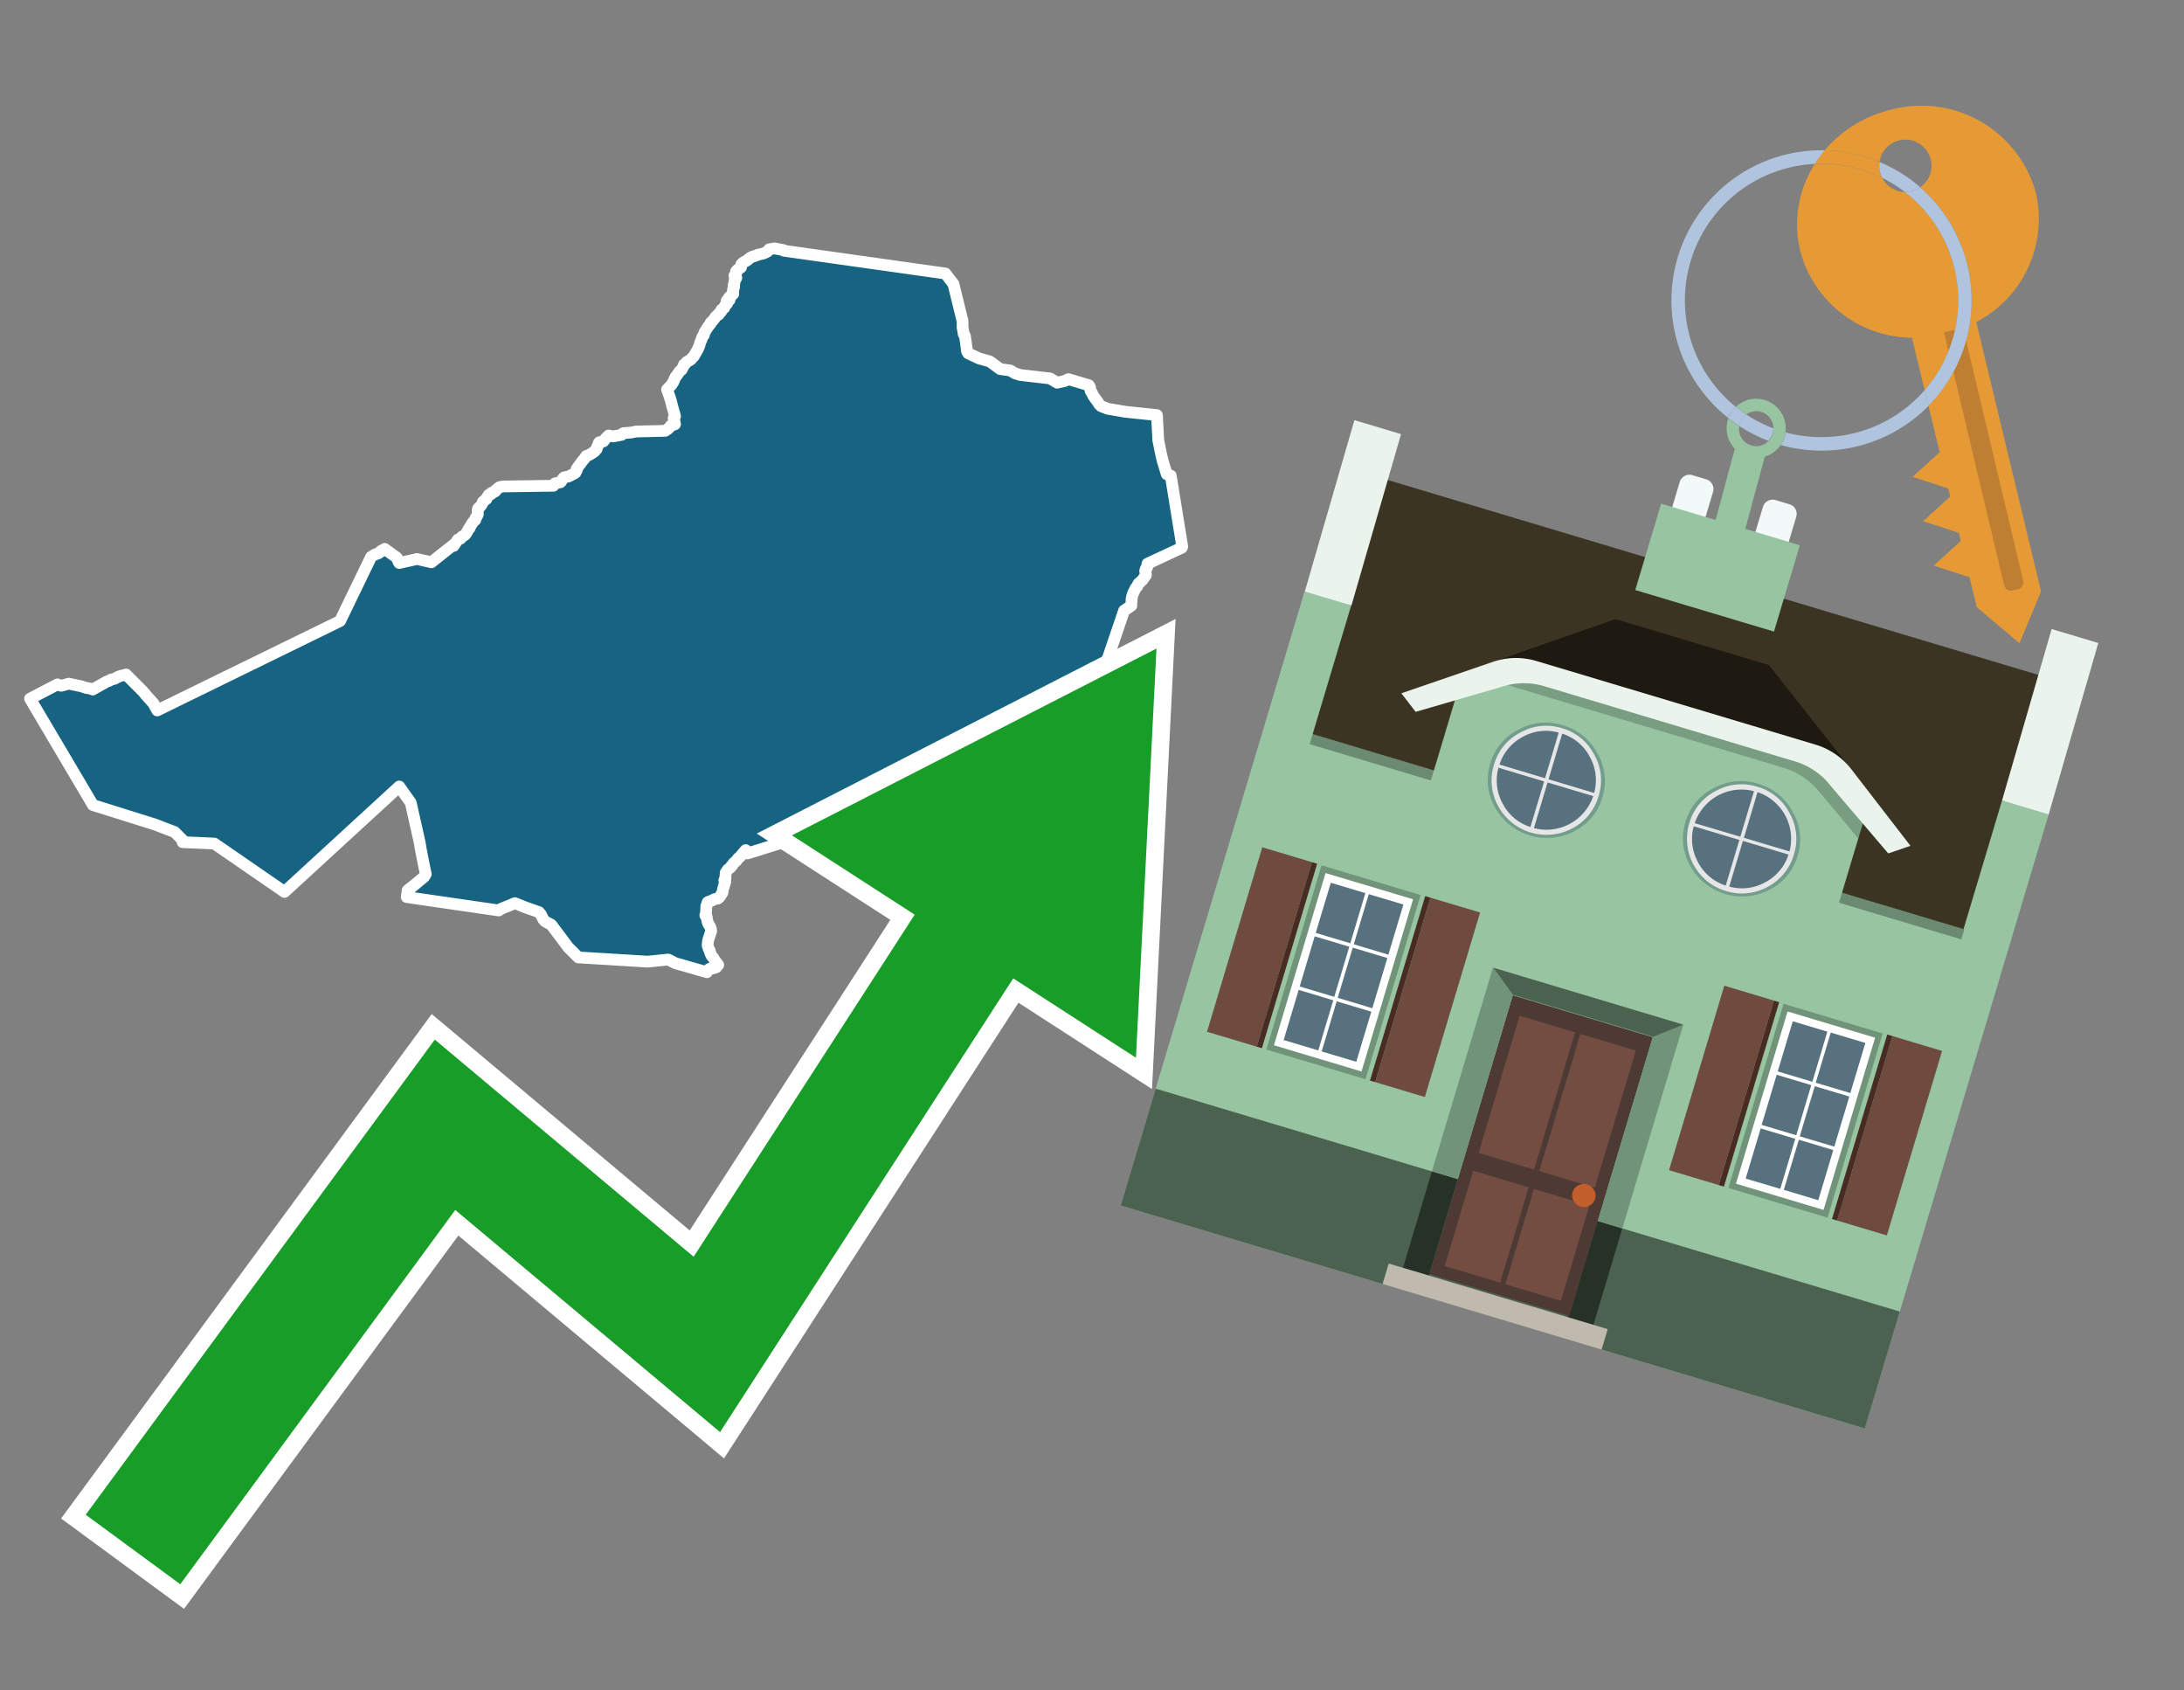 <svg id="Text" xmlns="http://www.w3.org/2000/svg" width="93.05" height="72" viewBox="0 0 93.05 72"><rect x="0" y="0" width="93.05" height="72" fill="#808080" stroke="none"/><polygon points="1.28,29.76 2.45,29.15 2.5,29.18 2.61,29.21 2.93,29.12 3.5,29.24 3.57,29.27 3.67,29.3 3.86,29.33 3.95,29.37 4.55,29.03 4.65,29 4.72,28.95 4.89,28.91 4.94,28.88 4.99,28.85 5.13,28.79 5.28,28.76 5.37,28.73 6.09,29.45 6.19,29.57 6.21,29.6 6.24,29.63 6.32,29.72 6.43,29.84 6.47,29.89 6.53,29.95 6.7,30.26 14.49,26.45 15.81,23.72 15.89,23.67 15.95,23.63 16.03,23.6 16.12,23.57 16.15,23.54 16.21,23.51 16.22,23.48 16.26,23.45 16.33,23.42 16.39,23.38 16.9,23.75 16.92,23.78 16.94,23.84 16.96,23.89 16.97,23.92 17.01,23.98 17.77,23.81 18.38,23.95 19.35,23.18 19.33,23.22 19.33,23.25 19.51,22.98 19.61,22.95 19.65,22.91 19.66,22.88 19.7,22.85 19.76,22.82 19.8,22.79 19.83,22.76 19.86,22.73 19.87,22.7 19.89,22.67 19.91,22.64 19.93,22.61 19.94,22.58 19.96,22.55 19.97,22.52 20.01,22.49 20.02,22.45 20.13,22.27 20.16,22.24 20.18,22.21 20.2,22.18 20.25,22.15 20.24,22.12 20.27,22.09 20.27,22.05 20.3,22.02 20.32,21.99 20.33,21.96 20.35,21.93 20.36,21.9 20.36,21.86 20.35,21.83 20.36,21.8 20.36,21.77 20.35,21.74 20.36,21.69 20.37,21.66 20.42,21.61 20.45,21.58 20.48,21.55 20.51,21.52 20.53,21.48 20.55,21.44 20.56,21.41 20.57,21.38 20.6,21.35 20.64,21.32 20.69,21.28 20.73,21.25 20.73,21.22 20.75,21.19 20.79,21.14 20.8,21.11 20.82,21.08 20.92,21.05 20.93,21.02 20.94,20.99 21.04,20.96 21.1,20.93 21.11,20.9 21.13,20.87 21.18,20.84 21.2,20.81 21.24,20.78 21.28,20.75 21.43,20.72 23.58,20.69 23.59,20.66 23.61,20.63 23.64,20.59 23.88,20.54 23.93,20.48 23.96,20.42 23.98,20.39 24.01,20.36 24.04,20.33 24.21,20.3 24.35,20.23 24.49,20.16 24.52,20.13 24.53,20.1 24.57,20.04 24.58,20 24.57,19.97 24.61,19.92 24.66,19.84 24.74,19.74 24.81,19.64 24.91,19.52 24.98,19.42 25.08,19.39 25.13,19.36 25.18,19.33 25.27,19.27 25.34,19.22 25.38,19.16 25.42,19.13 25.43,19.1 25.43,19.07 25.45,19.02 25.5,18.94 25.5,18.91 25.51,18.87 25.53,18.84 25.71,18.8 25.81,18.67 25.86,18.62 25.93,18.55 26.12,18.59 26.49,18.52 26.51,18.48 26.56,18.45 26.91,18.42 27.09,18.38 28.34,18.35 28.38,18.32 28.45,18.28 28.49,18.24 28.53,18.2 28.56,18.17 28.58,18.13 28.68,18.1 28.76,18.07 28.74,17.96 28.73,17.91 28.7,17.81 28.76,17.73 28.72,17.58 28.7,17.51 28.68,17.44 28.63,17.26 28.59,17.1 28.54,16.93 28.48,16.76 28.42,16.59 28.47,16.54 28.62,16.38 28.64,16.34 28.69,16.27 28.72,16.19 28.76,16.09 28.79,16.05 28.82,16.01 28.92,15.87 28.96,15.81 29.04,15.75 29.07,15.69 29.09,15.66 29.1,15.63 29.12,15.6 29.14,15.57 29.14,15.53 29.2,15.49 29.25,15.42 29.36,15.36 29.44,15.31 29.49,15.24 29.55,15.19 29.57,15.16 29.6,15.1 29.65,15.02 29.7,14.93 29.72,14.9 29.74,14.86 29.75,14.83 29.77,14.79 29.79,14.74 29.83,14.6 29.84,14.57 29.89,14.46 29.9,14.42 29.91,14.39 29.93,14.34 29.99,14.27 30,14.2 30.01,14.17 30.03,14.13 30.06,14.09 30.09,14.04 30.16,13.93 30.18,13.9 30.21,13.87 30.25,13.81 30.28,13.78 30.28,13.74 30.32,13.71 30.37,13.65 30.41,13.61 30.43,13.58 30.47,13.52 30.49,13.49 30.53,13.46 30.56,13.43 30.62,13.4 30.61,13.37 30.69,13.31 30.72,13.28 30.74,13.24 30.73,13.21 30.75,13.18 30.82,13.14 30.86,13.11 30.86,13.08 30.88,13.05 30.89,13.02 30.91,12.99 30.95,12.96 30.98,12.93 30.96,12.9 30.97,12.87 30.96,12.84 30.96,12.81 31.08,12.78 31.04,12.75 31.09,12.72 31.05,12.69 31.08,12.65 31.13,12.62 31.18,12.58 31.19,12.55 31.24,12.52 31.2,12.49 31.22,12.46 31.22,12.43 31.24,12.39 31.24,12.36 31.23,12.33 31.25,12.3 31.27,12.25 31.28,12.21 31.26,12.16 31.26,12.13 31.29,12.06 31.29,12 31.29,11.97 31.3,11.93 31.31,11.89 31.36,11.86 31.37,11.83 31.36,11.8 31.32,11.77 31.29,11.74 31.33,11.71 31.35,11.68 31.37,11.62 31.36,11.59 31.36,11.56 31.4,11.52 31.42,11.49 31.47,11.46 31.52,11.42 31.57,11.39 31.56,11.36 31.57,11.33 31.58,11.28 31.59,11.25 31.64,11.22 31.65,11.19 31.7,11.16 31.78,11.12 31.86,11.07 31.91,11.02 31.98,10.97 32.04,10.94 32.14,10.91 32.23,10.88 32.29,10.85 32.43,10.82 32.54,10.79 32.65,10.74 32.7,10.71 32.77,10.62 32.99,10.58 33.37,10.65 33.4,10.68 40.28,11.65 40.57,12.03 40.62,12.09 41.01,13.68 41.01,13.96 41.02,13.99 41.06,14.23 41.11,14.31 41.14,14.51 41.2,14.96 41.25,15.05 41.72,15.27 42.16,15.39 42.26,15.46 42.61,15.72 43.04,15.78 43.26,15.91 43.37,15.94 43.45,15.97 44.74,16.12 45.04,16.3 45.36,16.23 45.52,16.15 46.39,16.41 46.41,16.44 46.43,16.47 46.44,16.5 46.46,16.63 46.47,16.66 46.51,16.71 46.57,16.84 46.6,16.89 46.65,16.96 46.8,17.16 46.81,17.19 46.83,17.22 46.91,17.3 47.04,17.35 47.19,17.41 47.95,17.54 49.29,17.68 49.3,17.77 49.3,17.85 49.31,18.03 49.35,18.76 49.46,19.3 49.53,19.61 49.71,20.2 49.88,20.26 50.37,23.28 50.35,23.33 48.89,24.01 48.88,24.07 48.89,24.1 48.88,24.14 48.87,24.17 48.85,24.2 48.81,24.24 48.8,24.29 48.79,24.32 48.82,24.43 48.82,24.46 48.82,24.5 48.8,24.53 48.73,24.62 48.69,24.69 48.6,24.77 48.56,24.82 48.51,24.85 48.47,24.92 48.45,24.98 48.39,25.04 48.34,25.14 48.28,25.26 48.24,25.38 48.23,25.42 48.21,25.52 48.21,25.6 48.2,25.73 48.2,25.8 47.89,26.01 47.15,28.19 47.27,32.49 47.08,35.18 47.02,35.22 46.97,35.26 46.92,35.3 46.88,35.33 46.71,35.51 46.66,35.58 46.57,35.67 46.54,35.72 46.52,35.75 46.46,35.64 46.4,35.55 46.35,35.47 46.31,35.39 44.88,35.14 44.63,35.02 44.58,34.97 44.49,34.94 43.4,34.88 43.25,34.82 42.86,34.66 42.74,34.63 42.66,34.59 42.6,34.52 42.54,34.49 41.42,34.56 41.19,34.45 41.09,34.69 41,34.79 40.95,34.85 40.79,34.74 40.44,34.42 40.33,34.38 40.31,34.32 40.29,34.26 40.26,34.22 40.15,34.1 40.15,34.07 40.17,34.03 40.18,33.98 40.17,33.88 40.17,33.85 40.17,33.81 40.14,33.75 40.1,33.72 40.02,33.67 40,33.64 39.97,33.61 39.94,33.56 39.9,33.53 39.77,33.46 39.71,33.41 39.68,33.37 39.63,33.29 39.6,33.26 39.52,33.17 39.47,33.07 39.45,33.04 39.39,32.86 39.36,32.82 39.32,32.76 39.27,32.69 39.21,32.61 38.94,32.64 38.93,32.92 38.92,33.14 38.92,33.23 38.9,33.91 38.91,34.15 31.85,36.35 31.77,36.21 31.58,36.43 31.56,36.46 31.52,36.5 31.47,36.54 31.43,36.58 31.41,36.61 31.38,36.66 31.27,36.75 31.22,36.81 31.2,36.86 31.15,36.9 31.13,36.94 31.08,36.98 31,37.05 30.98,37.08 30.96,37.11 30.92,37.17 30.91,37.26 30.91,37.32 30.9,37.38 30.91,37.42 30.9,37.46 30.86,37.49 30.87,37.53 30.9,37.56 30.88,37.63 30.87,37.67 30.85,37.71 30.83,37.79 30.8,37.88 30.78,38.02 30.76,38.05 30.73,38.1 30.71,38.13 30.68,38.18 30.63,38.24 30.59,38.27 30.44,38.3 30.36,38.34 30.31,38.37 30.21,38.4 30.15,38.43 30.1,38.58 30.09,38.61 30.09,38.67 30.09,38.75 30.08,38.81 30.08,38.89 30.05,38.99 30.09,39.02 30.11,39.05 30.11,39.1 30.12,39.14 30.15,39.28 30.17,39.33 30.22,39.42 30.25,39.47 30.27,39.51 30.28,39.54 30.29,39.58 30.29,39.61 30.3,39.65 30.29,39.69 30.25,39.81 30.24,39.84 30.23,39.87 30.18,40.02 30.16,40.11 30.16,40.16 30.15,40.21 30.15,40.28 30.2,40.43 30.22,40.46 30.24,40.49 30.25,40.55 30.27,40.61 30.29,40.66 30.31,40.7 30.34,40.74 30.4,40.81 30.41,40.84 30.47,40.93 30.57,41.06 30.6,41.1 30.56,41.14 30.54,41.17 30.52,41.2 30.4,41.24 30.22,41.27 30.19,41.3 30.17,41.33 30.14,41.36 30.12,41.41 28.79,41.03 28.72,41 28.53,40.9 28.47,40.87 27.6,40.96 24.64,40.78 24.21,40.35 23.49,39.39 23.23,39.25 23.19,39.21 23.16,39.18 23.04,38.94 22.96,38.85 22.36,38.64 22.07,38.52 21.94,38.47 21.35,38.71 21.25,38.78 17.33,38.21 17.37,37.92 17.47,37.84 17.6,37.74 18.07,37.35 18.14,37.23 18.03,36.7 17.91,36.08 17.9,35.99 17.87,35.84 17.5,34.19 17.01,33.5 12.12,37.99 9.13,35.93 7.78,35.87 7.78,35.78 7.44,35.44 6.58,35.11 6.48,35.08 3.96,34.29 " fill="#166382" stroke="#fff" stroke-linejoin="round" stroke-width="0.5"/><polygon points="49.272 27.624 33.741 35.58 38.97 38.959 29.553 53.529 18.525 44.281 3.652 64.518 7.681 67.479 19.396 51.538 30.678 60.999 43.169 41.673 48.398 45.053 49.272 27.624" fill="none" stroke="#fff" stroke-miterlimit="10" stroke-width="1.5"/><polygon points="49.272 27.624 33.741 35.58 38.97 38.959 29.553 53.529 18.525 44.281 3.652 64.518 7.681 67.479 19.396 51.538 30.678 60.999 43.169 41.673 48.398 45.053 49.272 27.624" fill="#179d28"/><path d="M80.19,7.577a1.16,1.16,0,0,1-.094-.251,1.114,1.114,0,0,1-.018-.429A6.367,6.367,0,0,0,77.743,6.4a5.269,5.269,0,0,0-.423.577c.1,0,.192-.007.288-.007A5.794,5.794,0,0,1,80.19,7.577Z" fill="#e69a35"/><path d="M77.608,6.4A6.394,6.394,0,0,0,73.64,17.81a1.26,1.26,0,0,1,.317-.48A5.821,5.821,0,0,1,77.32,6.981a5.269,5.269,0,0,1,.423-.577Z" fill="#b0c4de"/><path d="M84.2,13.72a4.962,4.962,0,0,0,2.545-5.48,5.047,5.047,0,0,0-6.179-3.566A5.322,5.322,0,0,0,77.743,6.4a6.367,6.367,0,0,1,2.335.493,1.114,1.114,0,1,1,1.736,1.084,6.392,6.392,0,0,1,.347,9.3l.479,1.985-.438.4-.716.648.92.3.6.2.082.341-.438.4-.716.648.92.3.605.2.082.341-.438.4-.716.649.92.3.605.2.307,1.274,1.821,1.534.921-2.2Z" fill="#e69a35"/><path d="M81.154,8.179a1.115,1.115,0,0,1-.964-.6,5.794,5.794,0,0,0-2.582-.6c-.1,0-.192,0-.288.007a4.783,4.783,0,0,0-.625,3.685,4.962,4.962,0,0,0,4.765,3.715L82,16.617a5.82,5.82,0,0,0-.846-8.438Z" fill="#e69a35"/><path d="M74.1,18.142a6.386,6.386,0,0,0,1.232.63.73.73,0,0,0,.224-.527h0a5.783,5.783,0,0,1-1.159-.593A.733.733,0,0,0,74.1,18.142Z" fill="#b0c4de"/><path d="M74.4,17.652q-.228-.152-.44-.322a1.26,1.26,0,0,0-.317.48c.148.117.3.228.46.332A.733.733,0,0,1,74.4,17.652Z" fill="#b0c4de"/><path d="M74.824,16.984a1.257,1.257,0,0,0-.867.346c.141.114.288.222.44.322a.731.731,0,0,1,1.159.593h0a.732.732,0,1,1-1.463,0,.7.7,0,0,1,.007-.1c-.158-.1-.312-.215-.46-.332a1.258,1.258,0,0,0,.273,1.3l-.979,3.635,1.275.341.98-3.639a1.266,1.266,0,0,0,.681-.5,1.249,1.249,0,0,0,.2-.538,1.328,1.328,0,0,0,.012-.168A1.262,1.262,0,0,0,74.824,16.984Z" fill="#97c4a1"/><path d="M85.974,25.1l-.226.053a.3.3,0,0,1-.362-.223l-2.56-10.777.81-.193L86.2,24.736A.3.3,0,0,1,85.974,25.1Z" fill="#bf7f32"/><path d="M80.1,7.326a1.16,1.16,0,0,0,.094.251,5.833,5.833,0,0,1,.964.6,1.137,1.137,0,0,0,.287-.031,1.108,1.108,0,0,0,.373-.167A6.371,6.371,0,0,0,80.078,6.9,1.114,1.114,0,0,0,80.1,7.326Z" fill="#b0c4de"/><path d="M77.608,18.618a5.836,5.836,0,0,1-1.534-.2,1.24,1.24,0,0,1-.2.537,6.4,6.4,0,0,0,6.291-1.666L82,16.617A5.807,5.807,0,0,1,77.608,18.618Z" fill="#b0c4de"/><path d="M81.814,7.981a1.108,1.108,0,0,1-.373.167,1.137,1.137,0,0,1-.287.031A5.82,5.82,0,0,1,82,16.617l.161.667a6.392,6.392,0,0,0-.347-9.3Z" fill="#b0c4de"/><polygon points="83.79 39.753 55.78 31.364 58.988 20.404 86.964 28.783 83.79 39.753 83.79 39.753" fill="#3c3422" fill-rule="evenodd"/><polygon points="81.705 53.32 87.284 34.692 85.297 34.097 83.656 39.575 55.926 31.269 57.567 25.791 55.579 25.196 47.746 51.348 79.451 60.844 81.705 53.32" fill="#97c4a1" fill-rule="evenodd"/><rect x="69.522" y="21.148" width="0.444" height="28.983" transform="translate(15.592 92.226) rotate(-73.326)" opacity="0.3"/><polygon points="87.284 34.692 85.297 34.097 87.411 26.793 89.398 27.388 87.284 34.692 87.284 34.692" fill="#eaf3ec" fill-rule="evenodd"/><polygon points="57.578 25.794 55.591 25.199 57.705 17.896 59.692 18.491 57.578 25.794 57.578 25.794" fill="#eaf3ec" fill-rule="evenodd"/><polygon points="79.451 60.844 80.943 55.865 49.238 46.369 47.747 51.348 79.451 60.844 79.451 60.844" fill="#4c6251" fill-rule="evenodd"/><path d="M71.566,20.528l-.522,1.743,1.418.425.523-1.744a.432.432,0,0,0-.289-.536l-.593-.177A.431.431,0,0,0,71.566,20.528Z" fill="#f3f9f8" fill-rule="evenodd"/><path d="M75.111,21.589l-.522,1.743,1.418.425.522-1.743a.43.43,0,0,0-.289-.536l-.593-.178A.43.43,0,0,0,75.111,21.589Z" fill="#f3f9f8" fill-rule="evenodd"/><polygon points="75.368 28.329 68.829 26.37 63.807 28.121 78.733 32.591 75.368 28.329" fill="#1e1a11"/><polygon points="78.248 32.422 64.442 28.287 62.236 28.998 60.064 36.247 77.453 41.455 79.651 34.116 78.248 32.422" fill="#97c4a1"/><path d="M77.74,32.516S65.088,28.725,65,28.7l-.938.43,11.892,3.562a3.175,3.175,0,0,1,1.532,1l1.685,2.02.327-1.09Z" fill-rule="evenodd" opacity="0.2"/><path d="M77.35,31.716,65.458,28.154a3.041,3.041,0,0,0-1.854.037l-3.9,1.339.611.79,3.626-1.054a3.045,3.045,0,0,1,1.855-.037l10.673,3.2A3.028,3.028,0,0,1,78,33.477l2.45,2.874.945-.325-2.518-3.26A3.036,3.036,0,0,0,77.35,31.716Z" fill="#eaf3ec"/><polygon points="76.683 23.223 70.773 21.453 69.671 25.132 75.581 26.902 76.683 23.223 76.683 23.223" fill="#97c4a1" fill-rule="evenodd"/><g id="Symbol_9_0_Layer2_0_MEMBER_8_MEMBER_21_MEMBER_0_FILL" data-name="Symbol 9 0 Layer2 0 MEMBER 8 MEMBER 21 MEMBER 0 FILL"><path d="M66.584,30.892a2.39,2.39,0,0,0-1.891.189,2.317,2.317,0,0,0-1.2,1.448A2.345,2.345,0,0,0,63.7,34.4a2.528,2.528,0,0,0,3.367,1.008,2.339,2.339,0,0,0,1.2-1.447,2.313,2.313,0,0,0-.208-1.87A2.394,2.394,0,0,0,66.584,30.892Z" fill="#729d8c"/></g><g id="Symbol_9_0_Layer2_0_MEMBER_8_MEMBER_21_MEMBER_1_FILL" data-name="Symbol 9 0 Layer2 0 MEMBER 8 MEMBER 21 MEMBER 1 FILL"><path d="M66.547,31.016a2.241,2.241,0,0,0-1.769.185,2.213,2.213,0,0,0-1.127,1.376,2.239,2.239,0,0,0,.185,1.768,2.341,2.341,0,0,0,3.145.942,2.234,2.234,0,0,0,1.126-1.376,2.207,2.207,0,0,0-.185-1.768A2.237,2.237,0,0,0,66.547,31.016Z" fill="#e6e6e6"/></g><g id="Symbol_9_0_Layer2_0_MEMBER_8_MEMBER_21_MEMBER_2_MEMBER_0_FILL" data-name="Symbol 9 0 Layer2 0 MEMBER 8 MEMBER 21 MEMBER 2 MEMBER 0 FILL"><path d="M65.787,33.284,63.843,32.7a2.036,2.036,0,0,0,.186,1.539,2.015,2.015,0,0,0,1.175.986Z" fill="#58717f"/></g><g id="Symbol_9_0_Layer2_0_MEMBER_8_MEMBER_21_MEMBER_2_MEMBER_1_FILL" data-name="Symbol 9 0 Layer2 0 MEMBER 8 MEMBER 21 MEMBER 2 MEMBER 1 FILL"><path d="M65.827,33.148l.582-1.944a2.01,2.01,0,0,0-1.523.178,2.037,2.037,0,0,0-1,1.183Z" fill="#58717f"/></g><g id="Symbol_9_0_Layer2_0_MEMBER_8_MEMBER_21_MEMBER_2_MEMBER_2_FILL" data-name="Symbol 9 0 Layer2 0 MEMBER 8 MEMBER 21 MEMBER 2 MEMBER 2 FILL"><path d="M67.878,33.91l-1.943-.582-.582,1.944a2.1,2.1,0,0,0,2.525-1.362Z" fill="#58717f"/></g><g id="Symbol_9_0_Layer2_0_MEMBER_8_MEMBER_21_MEMBER_2_MEMBER_3_FILL" data-name="Symbol 9 0 Layer2 0 MEMBER 8 MEMBER 21 MEMBER 2 MEMBER 3 FILL"><path d="M66.558,31.249l-.582,1.943,1.943.582a2.031,2.031,0,0,0-.186-1.539A2.009,2.009,0,0,0,66.558,31.249Z" fill="#58717f"/></g><g id="Symbol_9_0_Layer2_0_MEMBER_8_MEMBER_21_MEMBER_0_FILL-2" data-name="Symbol 9 0 Layer2 0 MEMBER 8 MEMBER 21 MEMBER 0 FILL"><path d="M74.9,33.384a2.4,2.4,0,0,0-1.891.189,2.316,2.316,0,0,0-1.2,1.448,2.341,2.341,0,0,0,.209,1.87A2.527,2.527,0,0,0,75.387,37.9a2.345,2.345,0,0,0,1.2-1.447,2.314,2.314,0,0,0-.209-1.87A2.389,2.389,0,0,0,74.9,33.384Z" fill="#729d8c"/></g><g id="Symbol_9_0_Layer2_0_MEMBER_8_MEMBER_21_MEMBER_1_FILL-2" data-name="Symbol 9 0 Layer2 0 MEMBER 8 MEMBER 21 MEMBER 1 FILL"><path d="M74.867,33.508a2.239,2.239,0,0,0-1.768.185,2.21,2.21,0,0,0-1.127,1.376,2.316,2.316,0,0,0,1.564,2.883,2.261,2.261,0,0,0,1.765-.173A2.237,2.237,0,0,0,76.428,36.4a2.209,2.209,0,0,0-.185-1.769A2.239,2.239,0,0,0,74.867,33.508Z" fill="#e6e6e6"/></g><g id="Symbol_9_0_Layer2_0_MEMBER_8_MEMBER_21_MEMBER_2_MEMBER_0_FILL-2" data-name="Symbol 9 0 Layer2 0 MEMBER 8 MEMBER 21 MEMBER 2 MEMBER 0 FILL"><path d="M74.107,35.776l-1.943-.582a2.031,2.031,0,0,0,.186,1.539,2.009,2.009,0,0,0,1.175.986Z" fill="#58717f"/></g><g id="Symbol_9_0_Layer2_0_MEMBER_8_MEMBER_21_MEMBER_2_MEMBER_1_FILL-2" data-name="Symbol 9 0 Layer2 0 MEMBER 8 MEMBER 21 MEMBER 2 MEMBER 1 FILL"><path d="M74.148,35.64,74.73,33.7a2.1,2.1,0,0,0-2.525,1.362Z" fill="#58717f"/></g><g id="Symbol_9_0_Layer2_0_MEMBER_8_MEMBER_21_MEMBER_2_MEMBER_2_FILL-2" data-name="Symbol 9 0 Layer2 0 MEMBER 8 MEMBER 21 MEMBER 2 MEMBER 2 FILL"><path d="M76.2,36.4l-1.943-.582-.582,1.944a2.015,2.015,0,0,0,1.523-.178A2.036,2.036,0,0,0,76.2,36.4Z" fill="#58717f"/></g><g id="Symbol_9_0_Layer2_0_MEMBER_8_MEMBER_21_MEMBER_2_MEMBER_3_FILL-2" data-name="Symbol 9 0 Layer2 0 MEMBER 8 MEMBER 21 MEMBER 2 MEMBER 3 FILL"><path d="M74.879,33.741,74.3,35.684l1.943.582a2.1,2.1,0,0,0-1.361-2.525Z" fill="#58717f"/></g><polygon points="51.426 43.946 53.542 44.58 55.896 36.723 53.78 36.089 51.426 43.946 51.426 43.946" fill="#6e4a3f" fill-rule="evenodd"/><polygon points="53.542 44.58 53.764 44.647 56.117 36.789 55.896 36.723 53.542 44.58 53.542 44.58" fill="#482b22" fill-rule="evenodd"/><polygon points="60.706 46.726 58.59 46.092 60.943 38.235 63.059 38.868 60.706 46.726 60.706 46.726" fill="#6e4a3f" fill-rule="evenodd"/><polygon points="58.59 46.092 58.368 46.026 60.722 38.168 60.943 38.235 58.59 46.092 58.59 46.092" fill="#482b22" fill-rule="evenodd"/><rect x="53.146" y="39.209" width="8.19" height="4.408" transform="translate(1.145 84.365) rotate(-73.326)" fill="#719379"/><polygon points="60.205 38.304 56.474 37.187 54.277 44.522 58.008 45.639 60.205 38.304 60.205 38.304" fill="#fff" fill-rule="evenodd"/><path d="M59.792,38.527l-.64,2.136-1.474-.442.639-2.135,1.475.441Zm-1.621-.485-.64,2.136-1.474-.442L56.7,37.6l1.474.442Zm-2.158,1.84,1.475.441-.64,2.136-1.474-.441.639-2.136Zm-.683,2.282,1.474.441-.639,2.136L54.69,44.3l.64-2.135Zm.981,2.621.639-2.136,1.475.442-.64,2.135-1.474-.441Zm2.158-1.84L56.994,42.5l.64-2.136,1.474.442-.639,2.136Z" fill="#58717f" fill-rule="evenodd"/><polygon points="80.39 52.621 78.274 51.988 80.628 44.13 82.743 44.764 80.39 52.621 80.39 52.621" fill="#6e4a3f" fill-rule="evenodd"/><polygon points="78.274 51.988 78.053 51.921 80.406 44.064 80.628 44.13 78.274 51.988 78.274 51.988" fill="#482b22" fill-rule="evenodd"/><polygon points="71.111 49.842 73.227 50.476 75.58 42.619 73.464 41.985 71.111 49.842 71.111 49.842" fill="#6e4a3f" fill-rule="evenodd"/><polygon points="73.227 50.476 73.448 50.542 75.802 42.685 75.58 42.619 73.227 50.476 73.227 50.476" fill="#482b22" fill-rule="evenodd"/><rect x="72.83" y="45.105" width="8.19" height="4.408" transform="translate(9.534 107.426) rotate(-73.326)" fill="#719379"/><polygon points="76.159 43.083 79.889 44.2 77.692 51.535 73.962 50.418 76.159 43.083 76.159 43.083" fill="#fff" fill-rule="evenodd"/><path d="M76.381,43.5l1.475.442-.64,2.135-1.475-.441.64-2.136ZM78,43.981l1.474.442-.64,2.136-1.474-.442L78,43.981Zm.791,2.724-.64,2.135L76.679,48.4l.64-2.136,1.474.442Zm-.684,2.282-.639,2.135L76,50.68l.64-2.135,1.474.442Zm-2.26,1.65L74.375,50.2l.639-2.135,1.475.441-.64,2.136Zm-.791-2.724.64-2.135,1.474.441-.639,2.136-1.475-.442Z" fill="#58717f" fill-rule="evenodd"/><polygon points="67.888 56.431 69.118 52.323 68.019 51.994 66.789 56.102 67.888 56.431 67.888 56.431" fill="#263128" fill-rule="evenodd"/><polygon points="60.877 54.331 62.108 50.223 61.007 49.894 59.776 54.002 60.877 54.331 60.877 54.331" fill="#263128" fill-rule="evenodd"/><g id="Symbol_9_0_Layer2_0_MEMBER_8_MEMBER_12_MEMBER_0_FILL" data-name="Symbol 9 0 Layer2 0 MEMBER 8 MEMBER 12 MEMBER 0 FILL"><path d="M70.418,44.178l-5.965-1.786L60.9,54.27l5.964,1.786Z" fill="#4e3a34"/></g><g id="Symbol_9_0_Layer2_0_MEMBER_8_MEMBER_12_MEMBER_1_MEMBER_0_FILL" data-name="Symbol 9 0 Layer2 0 MEMBER 8 MEMBER 12 MEMBER 1 MEMBER 0 FILL"><path d="M65.358,49.815l1.75-5.843-2.363-.708L63,49.107Z" fill="#744d42"/></g><g id="Symbol_9_0_Layer2_0_MEMBER_8_MEMBER_12_MEMBER_1_MEMBER_1_FILL" data-name="Symbol 9 0 Layer2 0 MEMBER 8 MEMBER 12 MEMBER 1 MEMBER 1 FILL"><path d="M67.331,44.039l-1.75,5.842,2.364.708,1.75-5.842Z" fill="#744d42"/></g><g id="Symbol_9_0_Layer2_0_MEMBER_8_MEMBER_12_MEMBER_2_MEMBER_0_FILL" data-name="Symbol 9 0 Layer2 0 MEMBER 8 MEMBER 12 MEMBER 2 MEMBER 0 FILL"><path d="M63.915,54.633l1.215-4.058-2.363-.707-1.215,4.057Z" fill="#744d42"/></g><g id="Symbol_9_0_Layer2_0_MEMBER_8_MEMBER_12_MEMBER_2_MEMBER_1_FILL" data-name="Symbol 9 0 Layer2 0 MEMBER 8 MEMBER 12 MEMBER 2 MEMBER 1 FILL"><path d="M66.5,55.407l1.215-4.057-2.363-.708L64.138,54.7Z" fill="#744d42"/></g><g id="Symbol_9_0_Layer2_0_MEMBER_8_MEMBER_13_FILL" data-name="Symbol 9 0 Layer2 0 MEMBER 8 MEMBER 13 FILL"><path d="M67.959,51.058a.439.439,0,0,0-.045-.367.487.487,0,0,0-.669-.2.445.445,0,0,0-.239.282.457.457,0,0,0,.041.378.481.481,0,0,0,.293.242.459.459,0,0,0,.377-.042A.453.453,0,0,0,67.959,51.058Z" fill="#c35e2d"/></g><g id="Symbol_9_0_Layer2_0_MEMBER_8_MEMBER_14_FILL" data-name="Symbol 9 0 Layer2 0 MEMBER 8 MEMBER 14 FILL"><path d="M64.557,42.047l-.951-.833-2.6,8.68,1.1.329Z" fill="#719379"/></g><g id="Symbol_9_0_Layer2_0_MEMBER_8_MEMBER_15_FILL" data-name="Symbol 9 0 Layer2 0 MEMBER 8 MEMBER 15 FILL"><path d="M71.718,43.643l-1.2.19L68.072,52.01l1.046.313Z" fill="#719379"/></g><g id="Symbol_9_0_Layer2_0_MEMBER_8_MEMBER_16_FILL" data-name="Symbol 9 0 Layer2 0 MEMBER 8 MEMBER 16 FILL"><path d="M63.627,41.22l.836,1.156,5.961,1.786,1.294-.519Z" fill="#4c6251"/></g><polygon points="58.905 54.69 59.166 53.819 68.498 56.614 68.237 57.485 58.905 54.69 58.905 54.69" fill="#c0b9ad" fill-rule="evenodd"/></svg>